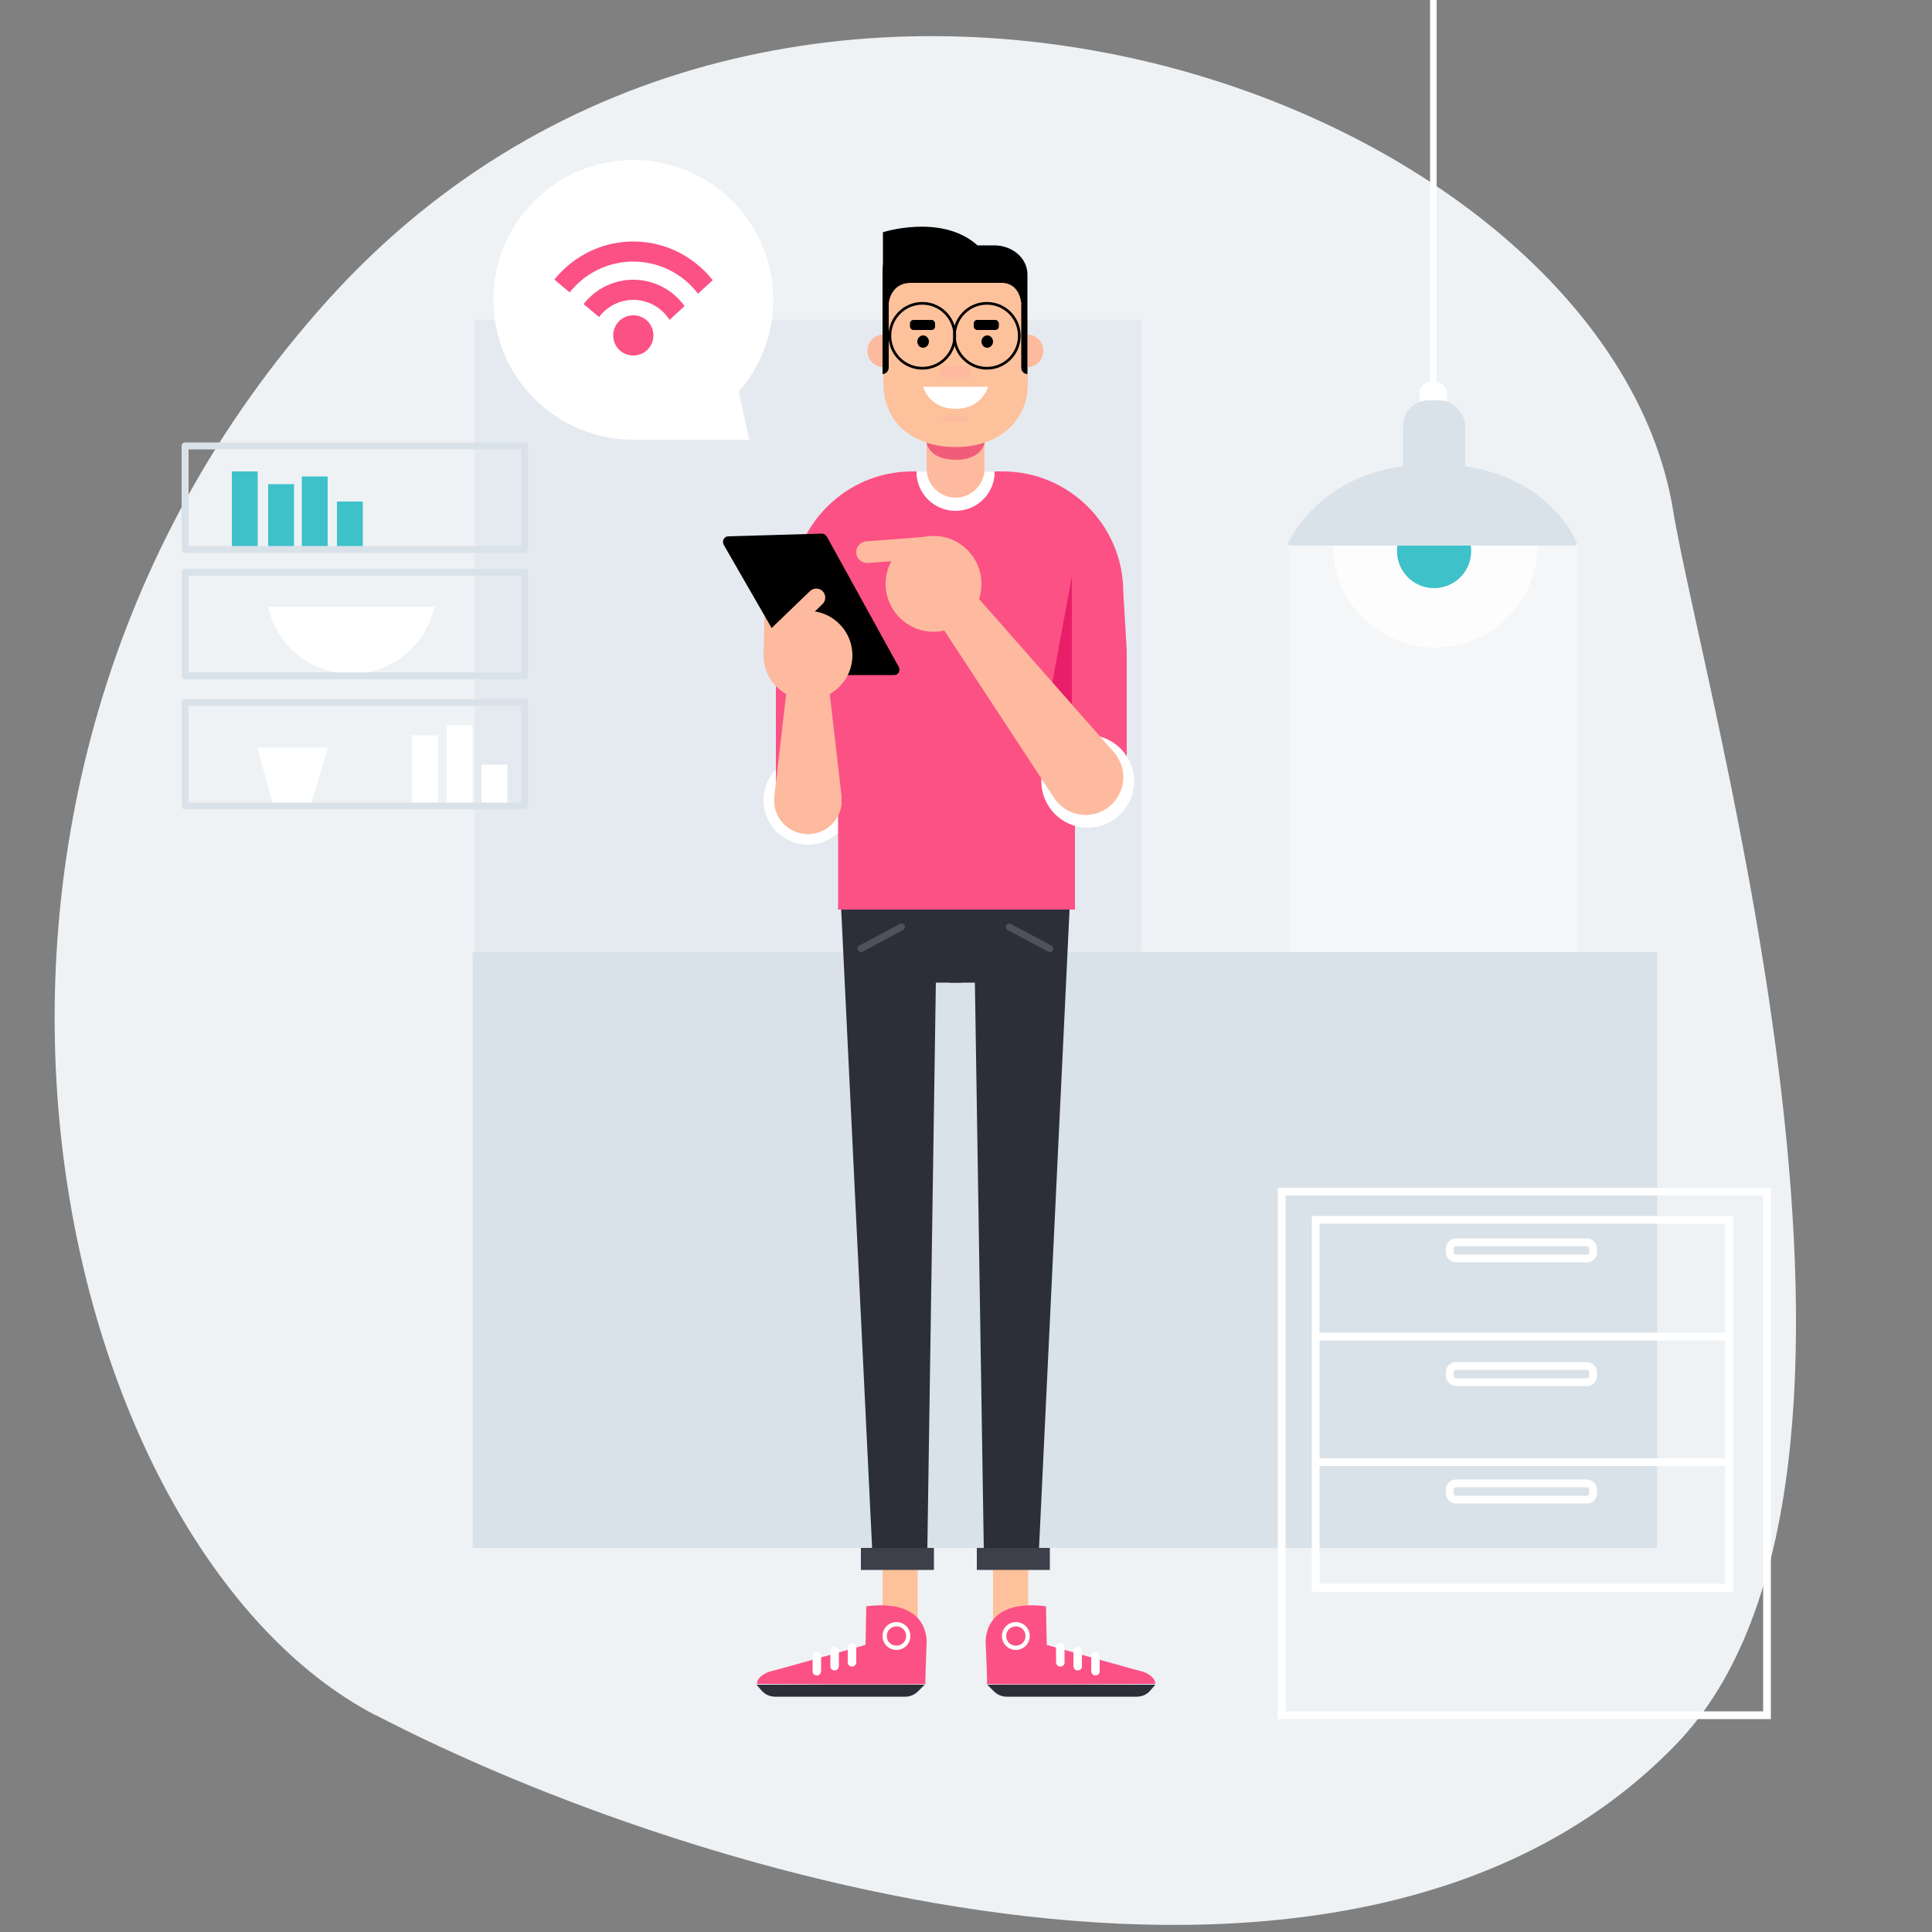 <svg xmlns="http://www.w3.org/2000/svg" xmlns:xlink="http://www.w3.org/1999/xlink" viewBox="0 0 500 500"><rect x="0" y="0" width="500" height="500" fill="#808080" stroke="none"/><defs><style>      .st0 {        fill: #4f525d;      }      .st1 {        fill: #3fc1c9;      }      .st2 {        fill: #fc5185;      }      .st3 {        stroke: #000;        stroke-width: .7px;      }      .st3, .st4 {        stroke-miterlimit: 10;      }      .st3, .st4, .st5, .st6, .st7 {        fill: none;      }      .st8, .st9, .st10 {        fill: #fff;      }      .st9 {        opacity: .3;      }      .st4 {        stroke: #fff;        stroke-width: 2px;      }      .st11 {        fill: #eff2f4;      }      .st12 {        fill: #fdc29c;      }      .st6 {        stroke: #fdba9e;        stroke-width: 1.5px;      }      .st6, .st7 {        stroke-linecap: round;        stroke-linejoin: round;      }      .st13 {        fill: #2c2f38;      }      .st14 {        fill: #f15d78;      }      .st15 {        fill: #fdba9e;      }      .st16 {        fill: #3d404a;      }      .st17 {        fill: #dae2e9;      }      .st10 {        opacity: .8;      }      .st18 {        fill: #e91e69;      }      .st7 {        stroke: #dae2e9;        stroke-width: 1.8px;      }      .st19 {        clip-path: url(#clippath);      }      .st20 {        fill: #e5eaf0;      }    </style><clipPath id="clippath"><path class="st5" d="M187.5,69.7l-22.5,20.7-24.7-20.7s21.5-26.6,47.2,0Z"></path></clipPath></defs><g id="BACKGROUND"><path class="st11" d="M97.2,443.9C13.9,400.6-32.7,208,84.9,77.6s330.6-52.4,348.1,54.5c7.8,47.6,67,250.7.8,319.3-82.5,85.5-253.1,35.8-336.5-7.5Z"></path></g><g id="OBJECTS"><rect class="st17" x="122.3" y="246.4" width="306.6" height="154.2" transform="translate(551.2 647) rotate(180)"></rect><rect class="st20" x="122.8" y="82.9" width="172.6" height="163.5" transform="translate(418.2 329.2) rotate(180)"></rect><g><rect class="st1" x="60" y="122" width="6.7" height="20.2"></rect><rect class="st1" x="69.4" y="125.3" width="6.7" height="16.9"></rect><rect class="st1" x="78.1" y="123.3" width="6.7" height="18.9"></rect><rect class="st1" x="87.2" y="129.8" width="6.7" height="12.4"></rect><rect class="st8" x="106.6" y="190.3" width="6.7" height="17.9"></rect><rect class="st8" x="115.6" y="187.7" width="6.7" height="20.4" transform="translate(237.9 395.8) rotate(180)"></rect><rect class="st8" x="124.5" y="197.9" width="6.7" height="10.2" transform="translate(255.8 406) rotate(180)"></rect><path class="st8" d="M90.9,174.4c10.6,0,19.4-7.5,21.5-17.4h-43c2.1,9.9,10.9,17.4,21.5,17.4Z"></path><polygon class="st8" points="84.9 193.5 80.3 208.6 70.8 208.6 66.6 193.5 84.9 193.5"></polygon><rect class="st7" x="47.9" y="115.4" width="87.9" height="26.8"></rect><rect class="st7" x="47.9" y="148.1" width="87.9" height="26.8"></rect><rect class="st7" x="47.9" y="181.8" width="87.9" height="26.8"></rect></g><g><rect class="st4" x="331.7" y="308.4" width="125.6" height="135.5"></rect><rect class="st4" x="340.5" y="315.7" width="107" height="95.2"></rect><line class="st4" x1="340.5" y1="345.9" x2="447.5" y2="345.9"></line><line class="st4" x1="340.5" y1="378.4" x2="447.5" y2="378.4"></line><line class="st4" x1="340.5" y1="410.9" x2="447.5" y2="410.9"></line><rect class="st4" x="375.2" y="321.5" width="37.1" height="4.2" rx="1.6" ry="1.6"></rect><rect class="st4" x="375.2" y="353.5" width="37.1" height="4.2" rx="1.6" ry="1.6"></rect><rect class="st4" x="375.2" y="383.9" width="37.1" height="4.2" rx="1.6" ry="1.6"></rect></g><g><circle class="st8" cx="209.1" cy="207.1" r="11.5"></circle><g><path class="st2" d="M205.8,168.3l-.9-15.1c0-17.2,14-31.2,31.2-31.2h1.1c0,5.6,4.5,10.1,10.1,10.1s10.1-4.5,10.1-10.1h2.1c17.2,0,31.2,14,31.2,31.2l.9,15.1v31.8h-13.4v35.3h-61.3v-27.7h-16.1v-39.4h5.1Z"></path><path class="st8" d="M247.3,132.2c-5.6,0-10.1-4.5-10.1-10.1h20.2c0,5.6-4.5,10.1-10.1,10.1Z"></path></g><circle class="st8" cx="281.5" cy="202.2" r="12"></circle><path class="st15" d="M242.9,104.5h8.7c1.7,0,3.2,1.4,3.2,3.2v13.6c0,4.1-3.4,7.5-7.5,7.5s-7.5-3.4-7.5-7.5v-13.6c0-1.7,1.4-3.2,3.2-3.2Z"></path><path class="st14" d="M254.8,114.6s-.6,4.4-7.5,4.4-7.5-4.4-7.5-4.4h15Z"></path><path class="st15" d="M266,86.6c2.2,0,4,1.9,4,4.2s-1.8,4.2-4,4.2-4-1.9-4-4.2,1.8-4.2,4-4.2Z"></path><path class="st15" d="M228.5,86.6c2.2,0,4,1.9,4,4.2s-1.8,4.2-4,4.2-4-1.9-4-4.2,1.8-4.2,4-4.2Z"></path><path class="st12" d="M245.7,65.5h0c.5,0,1-.1,1.6-.1h0c1.6,0,3.1.2,4.6.6,0,0,0,0,0,0,8.1,2.1,14.1,9.8,14.1,18.9v14.2c0,10.8-8.4,16.6-18.7,16.6h0c-10.4,0-18.7-5.8-18.7-16.6v-14.2c0-10.2,7.6-18.6,17.2-19.4Z"></path><path d="M239.7,63.1l1.4,1.5c3.8,0,6.7-3.5,8.9-1.1h7.3c4.8,0,8.6,3.4,8.6,7.5v25.8c-.9,0-1.6-.7-1.6-1.7v-16.6s-.3-5.3-5.1-5.3h-23.4c-5.1,0-5.7,4.6-5.8,5.2v16.7c0,.9-.7,1.7-1.6,1.7v-26.6c0-5.9,4.5-7.1,11.2-7.1Z"></path><g><path d="M254,88.4c0,.9.7,1.6,1.5,1.6s1.5-.7,1.5-1.6-.7-1.6-1.5-1.6-1.5.7-1.5,1.6Z"></path><rect x="252" y="82.9" width="6.5" height="2.6" rx=".9" ry=".9" transform="translate(510.5 168.3) rotate(180)"></rect></g><g><path d="M237.4,88.4c0,.9.7,1.6,1.5,1.6s1.5-.7,1.5-1.6-.7-1.6-1.5-1.6-1.5.7-1.5,1.6Z"></path><rect x="235.4" y="82.9" width="6.5" height="2.6" rx=".9" ry=".9" transform="translate(477.4 168.3) rotate(180)"></rect></g><path d="M228.5,71.4v-11.3c0,0,14.6-4.7,23.9,2.9,7.1,5.8-23.9,8.4-23.9,8.4Z"></path><rect class="st15" x="243.2" y="94.6" width="8" height="3.5" rx="1.3" ry="1.3" transform="translate(494.5 192.7) rotate(180)"></rect><circle class="st3" cx="255.4" cy="86.9" r="8.4"></circle><circle class="st3" cx="238.7" cy="86.9" r="8.4"></circle><path class="st8" d="M255.6,100.1h-16.7s1.5,5.7,8.4,5.7,8.4-5.7,8.4-5.7Z"></path><line class="st6" x1="249.8" y1="108.4" x2="244.7" y2="108.4"></line><g><rect class="st12" x="228.5" y="404.5" width="9.1" height="14.8" transform="translate(466 823.9) rotate(180)"></rect><polygon class="st13" points="248.6 235.4 217.7 235.4 225.7 400.6 240 400.6 242.2 254.3 248.9 254.3 248.6 235.4"></polygon><rect class="st16" x="222.8" y="400.6" width="18.9" height="5.7" transform="translate(464.5 806.9) rotate(180)"></rect><path class="st0" d="M222.8,246.4c.1,0,.3,0,.4-.1l10.5-5.6c.4-.2.6-.8.4-1.2-.2-.4-.8-.6-1.2-.4l-10.5,5.6c-.4.2-.6.8-.4,1.2.2.3.5.5.8.5Z"></path><rect class="st12" x="257" y="404.5" width="9.1" height="14.8"></rect><polygon class="st13" points="246 235.4 276.8 235.4 268.9 400.6 254.6 400.6 252.3 254.3 245.7 254.3 246 235.4"></polygon><rect class="st16" x="252.8" y="400.6" width="18.9" height="5.7"></rect><g><path class="st2" d="M270.7,415.7l.2,10s24.1,6.8,24.4,6.8,3.7,1.1,3.7,3.3c0,0-43.7.2-43.6,0,.2-.2-.3-10.4-.3-10.4,0,0-1.2-11.8,15.6-9.7Z"></path><path class="st8" d="M274.4,431.3c.6,0,1.1-.4,1.1-1v-3.9c0-.6-.4-1.2-1-1.2-.6,0-1.2.4-1.2,1v3.9c0,.6.4,1.2,1,1.2,0,0,0,0,.1,0Z"></path><path class="st8" d="M278.9,432.3c.6,0,1.1-.4,1.1-1v-3.9c0-.6-.4-1.2-1-1.2-.6,0-1.2.4-1.2,1v3.9c0,.6.4,1.2,1,1.2,0,0,0,0,.1,0Z"></path><path class="st8" d="M283.5,433.6c.6,0,1.1-.4,1.1-1v-3.9c0-.6-.4-1.2-1-1.2-.6,0-1.2.4-1.2,1v3.9c0,.6.4,1.2,1,1.2,0,0,0,0,.1,0Z"></path><path class="st8" d="M259.3,423.4c0-2,1.6-3.6,3.6-3.6s3.6,1.6,3.6,3.6-1.6,3.6-3.6,3.6-3.6-1.6-3.6-3.6ZM260.4,423.4c0,1.4,1.1,2.5,2.5,2.5s2.5-1.1,2.5-2.5-1.1-2.5-2.5-2.5-2.5,1.1-2.5,2.5Z"></path><path class="st13" d="M255.4,435.9l1.8,1.8c.9.9,2.1,1.4,3.3,1.4h33.7c1.4,0,2.7-.6,3.6-1.7l1.2-1.4h-43.6Z"></path></g><g><path class="st2" d="M224.2,415.7l-.2,10s-24.1,6.8-24.4,6.8-3.7,1.1-3.7,3.3c0,0,43.7.2,43.6,0s.3-10.4.3-10.4c0,0,1.2-11.8-15.6-9.7Z"></path><path class="st8" d="M220.5,431.3c-.6,0-1.1-.4-1.1-1v-3.9c0-.6.4-1.2,1-1.2.6,0,1.2.4,1.2,1v3.9c0,.6-.4,1.2-1,1.2,0,0,0,0-.1,0Z"></path><path class="st8" d="M216,432.3c-.6,0-1.1-.4-1.1-1v-3.9c0-.6.4-1.2,1-1.2.6,0,1.2.4,1.2,1v3.9c0,.6-.4,1.2-1,1.2,0,0,0,0-.1,0Z"></path><path class="st8" d="M211.4,433.6c-.6,0-1.1-.4-1.1-1v-3.9c0-.6.4-1.2,1-1.2.6,0,1.2.4,1.2,1v3.9c0,.6-.4,1.2-1,1.2,0,0,0,0-.1,0Z"></path><path class="st8" d="M232,427c-2,0-3.6-1.6-3.6-3.6s1.6-3.6,3.6-3.6,3.6,1.6,3.6,3.6-1.6,3.6-3.6,3.6ZM232,420.9c-1.4,0-2.5,1.1-2.5,2.5s1.1,2.5,2.5,2.5,2.5-1.1,2.5-2.5-1.1-2.5-2.5-2.5Z"></path><path class="st13" d="M239.4,435.9l-1.8,1.8c-.9.9-2.1,1.4-3.3,1.4h-33.7c-1.4,0-2.7-.6-3.6-1.7l-1.2-1.4h43.6Z"></path></g><path class="st0" d="M271.7,246.4c-.1,0-.3,0-.4-.1l-10.5-5.6c-.4-.2-.6-.8-.4-1.2.2-.4.8-.6,1.2-.4l10.5,5.6c.4.2.6.8.4,1.2-.2.3-.5.5-.8.5Z"></path></g><circle class="st15" cx="241.6" cy="151.1" r="12.4"></circle><path class="st15" d="M197.6,169.6c0-1.4.4-16.4.4-16.4l8.7,13.8-9.1,2.6Z"></path><path d="M214,138.9l18.6,33.7c.5,1-.1,2.1-1.2,2.1h-23.9c-.5,0-.9-.3-1.2-.7l-19-33c-.5-.9,0-2.1,1.1-2.2l24.3-.7c.5,0,1,.3,1.2.7Z"></path><circle class="st15" cx="209.1" cy="169.6" r="11.5"></circle><path class="st15" d="M198.9,163.3l10.7-10.3c.9-.9,2.4-.9,3.3,0,.9.9.9,2.4,0,3.3l-10.7,10.3c-.5.4-1.1.7-1.6.7s-1.2-.2-1.7-.7c-.9-.9-.9-2.4,0-3.3Z"></path><path class="st15" d="M224.4,145.7c0,0,.1,0,.2,0l16.9-1.3c1.6-.1,2.7-1.5,2.6-3-.1-1.6-1.5-2.7-3-2.6l-16.9,1.3c-1.6.1-2.7,1.5-2.6,3,.1,1.5,1.4,2.6,2.8,2.6Z"></path><path class="st15" d="M204,174.9l-3.6,31.2c-.6,4.8,2.9,9.2,7.7,9.7,4.8.6,9.2-2.9,9.7-7.7,0-.7,0-1.4,0-2l-3.6-31.2c-.3-2.8-2.9-4.8-5.7-4.5-2.4.3-4.2,2.2-4.5,4.5Z"></path><polygon class="st18" points="277.4 188.4 277.4 149.1 270.3 187.7 277.4 188.4"></polygon><path class="st15" d="M243.6,162l29.2,44.5c3,4.5,9,5.8,13.5,2.8s5.8-9,2.8-13.5c-.2-.4-.5-.8-.8-1.1l-35.2-40c-2.2-2.5-6-2.7-8.5-.5-2.3,2-2.7,5.4-1.1,7.8Z"></path></g><g><rect class="st9" x="333.6" y="140.4" width="74.7" height="106"></rect><path class="st10" d="M344.9,141.1c0,14.6,11.9,26.5,26.5,26.5s26.5-11.9,26.5-26.5,0-.3,0-.4h-53c0,.1,0,.3,0,.4Z"></path><g><rect class="st8" x="367.4" y="98.8" width="7.1" height="8.7" rx="2.9" ry="2.9"></rect><rect class="st8" x="370.1" y="0" width="1.7" height="102.2"></rect></g><circle class="st1" cx="371.4" cy="142.8" r="9.6" transform="translate(170.8 486.4) rotate(-80.8)"></circle><g><path class="st17" d="M334,141.2h73.6c.4,0,.6-.4.5-.7-1.5-3.7-10.6-20.4-37.1-20.4s-35.6,16.6-37.6,20.3c-.2.4,0,.8.5.8Z"></path><rect class="st17" x="363.1" y="103.6" width="16.1" height="24.2" rx="6.6" ry="6.6"></rect></g></g><g><g><circle class="st8" cx="163.9" cy="77.6" r="36.2"></circle><polygon class="st8" points="163.9 113.8 193.9 113.8 189.5 93.7 163.9 113.8"></polygon></g><g><g class="st19"><path class="st2" d="M147.6,88.7c0-9,7.3-16.3,16.3-16.3s16.3,7.3,16.3,16.3-7.3,16.3-16.3,16.3-16.3-7.3-16.3-16.3ZM152.8,88.7c0,6.1,5,11.1,11.1,11.1s11.1-5,11.1-11.1-5-11.1-11.1-11.1-11.1,5-11.1,11.1Z"></path><path class="st2" d="M137.7,88.7c0-14.4,11.8-26.2,26.2-26.2s26.2,11.8,26.2,26.2-11.8,26.2-26.2,26.2-26.2-11.8-26.2-26.2ZM142.9,88.7c0,11.6,9.4,21,21,21s21-9.4,21-21-9.4-21-21-21-21,9.4-21,21Z"></path></g><path class="st2" d="M158.7,86.8c0,2.9,2.3,5.2,5.2,5.2s5.2-2.3,5.2-5.2-2.3-5.2-5.2-5.2-5.2,2.3-5.2,5.2Z"></path></g></g></g></svg>